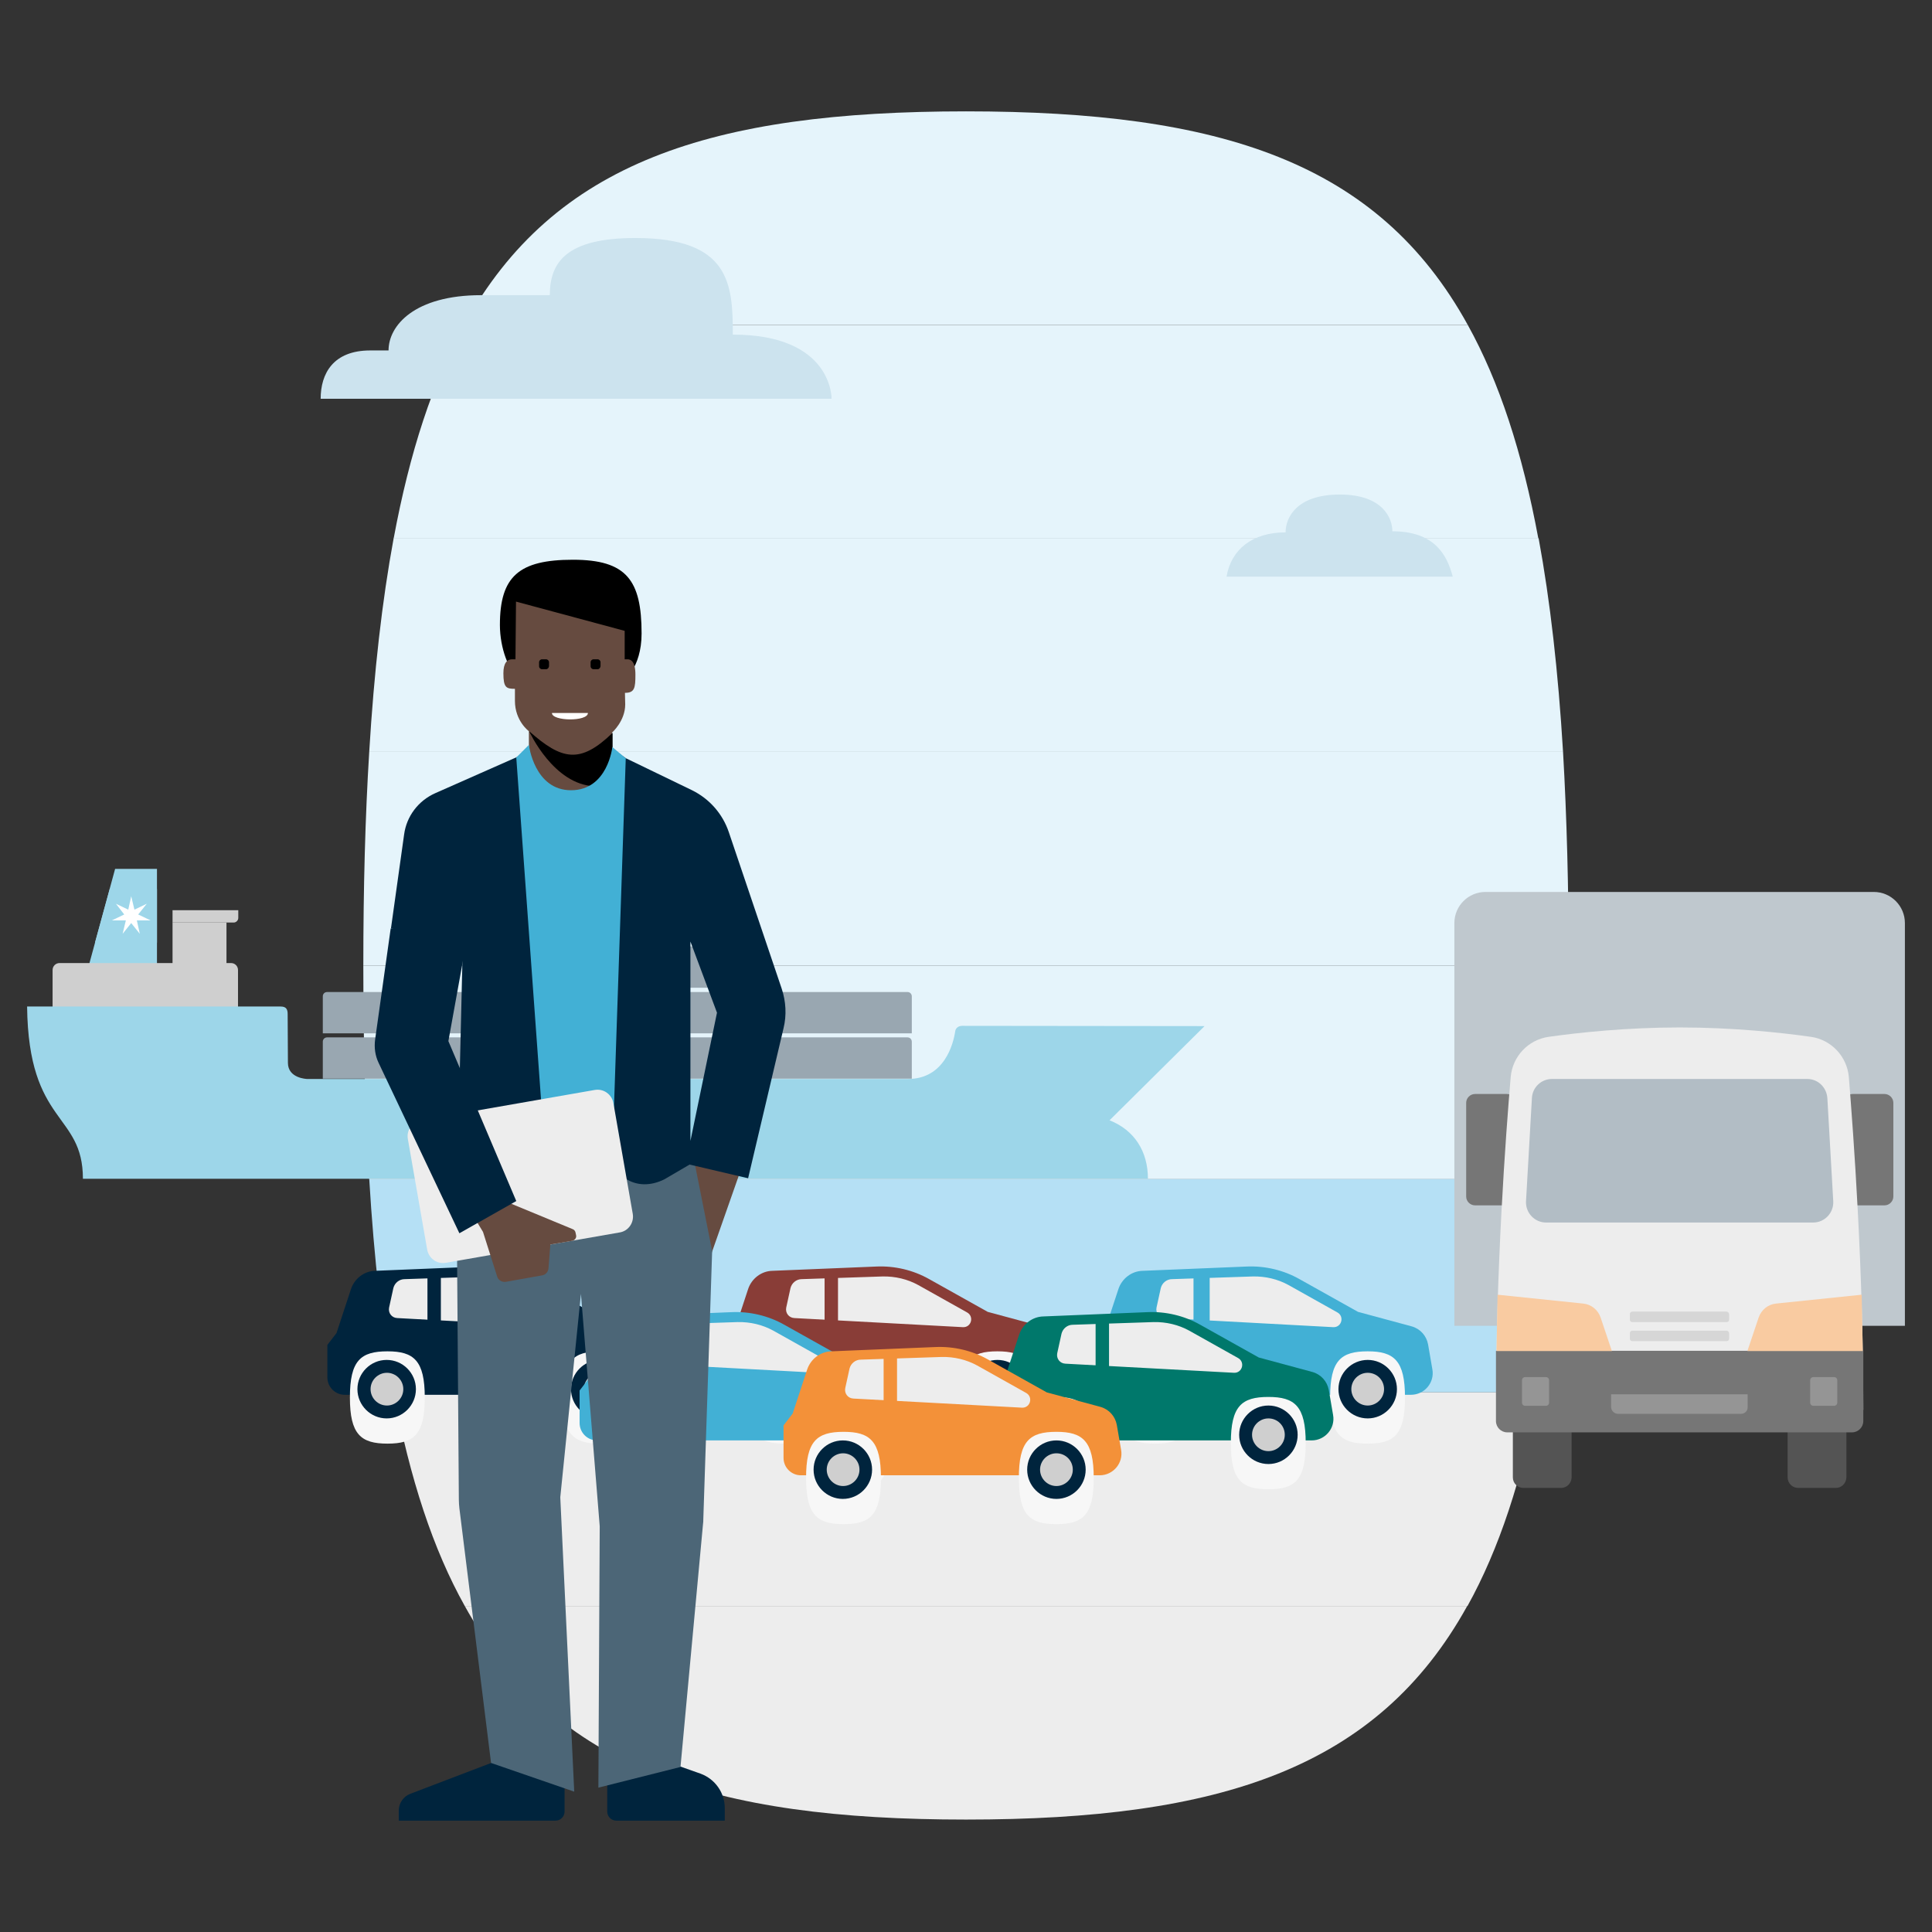 <?xml version="1.0" encoding="utf-8"?>
<!-- Generator: Adobe Illustrator 24.1.0, SVG Export Plug-In . SVG Version: 6.00 Build 0)  -->
<svg version="1.1" id="Layer_1" xmlns="http://www.w3.org/2000/svg" xmlns:xlink="http://www.w3.org/1999/xlink" x="0px" y="0px"
	 viewBox="0 0 720 720" style="enable-background:new 0 0 720 720;" xml:space="preserve">
<rect x="0" y="0" width="720" height="720" fill="#333333" stroke="none"/>
<style type="text/css">
	.st0{fill:#B5E0F5;}
	.st1{fill:#EDEDED;}
	.st2{fill:#E5F4FB;}
	.st3{fill:#9DD6E9;}
	.st4{fill:#99A7B1;}
	.st5{fill:#CFCFCF;}
	.st6{fill:#FFFFFF;}
	.st7{fill:#CCE3EE;}
	.st8{fill:#545454;}
	.st9{fill:#BFC8CE;}
	.st10{fill:#767676;}
	.st11{fill:#B2BDC5;}
	.st12{fill:#F9CBA1;}
	.st13{fill:#D6D6D6;}
	.st14{fill:#959595;}
	.st15{fill:#42B0D5;}
	.st16{fill:#F7F7F7;}
	.st17{fill:#00243D;}
	.st18{fill:none;stroke:#42B0D5;stroke-width:6.03;stroke-miterlimit:10;}
	.st19{fill:#893D37;}
	.st20{fill:none;stroke:#893D37;stroke-width:5;stroke-miterlimit:10;}
	.st21{fill:none;stroke:#00243D;stroke-width:5;stroke-miterlimit:10;}
	.st22{fill:#00786B;}
	.st23{fill:none;stroke:#00786B;stroke-width:5;stroke-miterlimit:10;}
	.st24{fill:#664B40;}
	.st25{fill:#4C6677;}
	.st26{fill:#141414;}
	.st27{fill:#F39139;}
	.st28{fill:none;stroke:#F39139;stroke-width:5;stroke-miterlimit:10;}
</style>
<g>
	<path class="st0" d="M146.7,518.9h426.5c4.4-23.3,7.4-49.7,9.2-79.6H137.6C139.4,469.3,142.4,495.7,146.7,518.9z"/>
	<path class="st1" d="M360,678.1c94.6,0,153.3-19,186.8-79.6H173.2C206.7,659.1,265.4,678.1,360,678.1z"/>
	<path class="st1" d="M173.2,598.5h373.7c11.7-21.1,20.4-47.3,26.4-79.6H146.7C152.8,551.2,161.4,577.4,173.2,598.5z"/>
	<path class="st2" d="M137.6,439.4h444.8c1.5-24.2,2.2-50.6,2.2-79.6H135.4C135.4,388.7,136.1,415.2,137.6,439.4z"/>
	<path class="st2" d="M135.4,359.8h449.2c0-28.9-0.7-55.4-2.1-79.6H137.6C136.1,304.4,135.4,330.8,135.4,359.8z"/>
	<path class="st2" d="M146.7,200.6c-4.3,23.3-7.3,49.7-9.1,79.6h444.9c-1.8-29.9-4.8-56.3-9.1-79.6H146.7z"/>
	<path class="st2" d="M547,121.1H173c-11.7,21.1-20.3,47.3-26.3,79.6h426.6C567.3,168.4,558.7,142.2,547,121.1z"/>
	<path class="st2" d="M360,41.5c-94.7,0-153.5,18.8-187,79.6h374C513.5,60.3,454.7,41.5,360,41.5z"/>
</g>
<g>
	<polygon class="st3" points="58.5,360.9 58.5,323.8 42.9,323.8 32.8,360.9 	"/>
	<path class="st4" d="M175.6,385.1v-13.8c0-0.9,0.7-1.6,1.6-1.6h50.3c0.9,0,1.6,0.7,1.6,1.6v13.8H175.6z"/>
	<path class="st4" d="M175.6,368.1v-13.8c0-0.9,0.7-1.6,1.6-1.6h50.3c0.9,0,1.6,0.7,1.6,1.6v13.8H175.6z"/>
	<path class="st4" d="M175.6,351.1v-13.8c0-0.9,0.7-1.6,1.6-1.6h50.3c0.9,0,1.6,0.7,1.6,1.6v13.8H175.6z"/>
	<path class="st4" d="M120.3,402v-13.8c0-0.9,0.7-1.6,1.6-1.6h50.3c0.9,0,1.6,0.7,1.6,1.6V402H120.3z"/>
	<path class="st4" d="M120.3,385.1v-13.8c0-0.9,0.7-1.6,1.6-1.6h50.3c0.9,0,1.6,0.7,1.6,1.6v13.8H120.3z"/>
	<path class="st4" d="M175.6,402v-13.8c0-0.9,0.7-1.6,1.6-1.6h50.3c0.9,0,1.6,0.7,1.6,1.6V402H175.6z"/>
	<path class="st4" d="M231,385.1v-13.8c0-0.9,0.7-1.6,1.6-1.6h50.3c0.9,0,1.6,0.7,1.6,1.6v13.8H231z"/>
	<path class="st4" d="M286.3,385.1v-13.8c0-0.9,0.7-1.6,1.6-1.6h50.3c0.9,0,1.6,0.7,1.6,1.6v13.8H286.3z"/>
	<path class="st4" d="M231,368.1v-13.8c0-0.9,0.7-1.6,1.6-1.6h50.3c0.9,0,1.6,0.7,1.6,1.6v13.8H231z"/>
	<path class="st4" d="M231,402v-13.8c0-0.9,0.7-1.6,1.6-1.6h50.3c0.9,0,1.6,0.7,1.6,1.6V402H231z"/>
	<path class="st4" d="M286.3,402v-13.8c0-0.9,0.7-1.6,1.6-1.6h50.3c0.9,0,1.6,0.7,1.6,1.6V402H286.3z"/>
	<rect x="64.3" y="343.8" class="st5" width="20.1" height="17"/>
	<path class="st5" d="M19.6,377.3v-15.8c0-1.5,1.2-2.6,2.6-2.6h63.9c1.5,0,2.6,1.2,2.6,2.6v15.9H19.6V377.3z"/>
	<path class="st5" d="M64.3,339.2h24.5v2.9c0,0.9-0.8,1.7-1.7,1.7H64.3V339.2z"/>
	<polygon class="st3" points="35.4,351.3 58.5,351.3 58.5,331.3 40.9,331.3 	"/>
	<polygon class="st6" points="46.3,340.8 43.2,336.8 43.2,336.8 47.8,339 48.9,334 48.9,334 50.1,339 54.7,336.8 54.7,336.8 
		51.5,340.8 56.1,343 56.1,343 51,343 52.1,348 52.1,348 48.9,344 45.7,348 45.7,348 46.9,343 41.7,343 41.7,343 	"/>
	<path class="st3" d="M107.2,377.9c0,4.6,0.1,13.9,0.1,18.2c0,5.8,7.1,6,7.1,6h224c13.5,0,16.9-13,17.6-17.9
		c0.2-1.1,1.2-1.9,2.6-1.9l90.3,0.1l-35.4,35.1c9.3,3.7,14.3,11.6,14.3,21.8H30.9c0-24.8-20.3-19.9-20.8-64.2h94.5
		C106.7,375.1,107.2,376.2,107.2,377.9"/>
</g>
<g>
	<path class="st7" d="M309.9,148.6H119.5c0-9.3,4.6-18,18.5-18h6.8c0-9.3,9.7-20.6,34.5-20.6h25.6c0-12.3,6.2-21.3,31.9-21.3
		c35.3,0,36.3,17.2,36.3,36C310.4,124.7,309.9,148.6,309.9,148.6z"/>
</g>
<g>
	<path class="st7" d="M518.9,198c0-4.8-3.5-13.7-19.6-13.7s-20.2,8.6-20.2,14.1c-12.3,0-20.3,6.3-22,16.5h84.3
		C539.2,206.6,534.5,198,518.9,198z"/>
</g>
<g>
	<g>
		<path class="st8" d="M581.8,554.5h-14.1c-2.1,0-3.9-1.7-3.9-3.9v-21.3c0-2.1,1.7-3.9,3.9-3.9h14.1c2.1,0,3.9,1.7,3.9,3.9v21.3
			C585.6,552.8,583.9,554.5,581.8,554.5z"/>
		<path class="st8" d="M684.2,554.5h-14.1c-2.1,0-3.9-1.7-3.9-3.9v-21.3c0-2.1,1.7-3.9,3.9-3.9h14.1c2.1,0,3.9,1.7,3.9,3.9v21.3
			C688,552.8,686.3,554.5,684.2,554.5z"/>
	</g>
	<path class="st9" d="M709.9,494.1H542V344c0-6.4,5.2-11.6,11.6-11.6h144.7c6.4,0,11.6,5.2,11.6,11.6L709.9,494.1L709.9,494.1z"/>
	<g>
		<path class="st10" d="M561.6,449.2h-11.9c-1.8,0-3.3-1.5-3.3-3.3V411c0-1.8,1.5-3.3,3.3-3.3h11.9c1.8,0,3.3,1.5,3.3,3.3v34.9
			C564.9,447.7,563.4,449.2,561.6,449.2z"/>
		<path class="st10" d="M702.3,449.2h-11.9c-1.8,0-3.3-1.5-3.3-3.3V411c0-1.8,1.5-3.3,3.3-3.3h11.9c1.8,0,3.3,1.5,3.3,3.3v34.9
			C705.6,447.7,704.1,449.2,702.3,449.2z"/>
	</g>
	<path class="st1" d="M694.4,525.4H557.5c0-52.9,3.6-101.8,5.5-124.1c0.7-7.6,6.5-13.8,14.1-14.9c11.3-1.6,29.1-3.5,48.9-3.5
		c19.8,0,37.6,1.9,48.9,3.5c7.6,1.1,13.4,7.3,14.1,14.9C690.8,423.6,694.4,472.5,694.4,525.4z"/>
	<path class="st11" d="M675.7,455.6h-99.5c-4.3,0-7.7-3.6-7.5-7.9l2.2-38.5c0.2-4,3.5-7.1,7.5-7.1h95.1c4,0,7.2,3.1,7.5,7.1
		l2.2,38.5C683.4,452,680,455.6,675.7,455.6z"/>
	<path class="st10" d="M690.2,533.8H561.7c-2.3,0-4.2-1.9-4.2-4.2v-26.2h136.9v26.2C694.4,531.9,692.5,533.8,690.2,533.8z"/>
	<path class="st12" d="M558.1,482.5l31.9,3.3c3,0.3,5.5,2.3,6.5,5.2l4.2,12.5h-43L558.1,482.5z"/>
	<path class="st12" d="M693.8,482.5l-31.9,3.3c-3,0.3-5.5,2.3-6.5,5.2l-4.2,12.5h43L693.8,482.5z"/>
	<path class="st13" d="M644.4,496.9v2c0,0.5-0.4,0.9-0.9,0.9h-35.2c-0.5,0-0.9-0.4-0.9-0.9v-2.1c0-0.5,0.4-0.9,0.9-0.9h35.2
		C644,496,644.4,496.4,644.4,496.9z"/>
	<path class="st13" d="M644.4,489.8v2c0,0.5-0.4,0.9-0.9,0.9h-35.2c-0.5,0-0.9-0.4-0.9-0.9v-2.1c0-0.5,0.4-0.9,0.9-0.9h35.2
		C644,488.9,644.4,489.3,644.4,489.8z"/>
	<path class="st14" d="M577.3,522.7c0,0.7-0.5,1.2-1.2,1.2h-7.7c-0.7,0-1.2-0.5-1.2-1.2v-8.3c0-0.7,0.5-1.2,1.2-1.2h7.7
		c0.7,0,1.2,0.5,1.2,1.2V522.7z"/>
	<path class="st14" d="M684.7,522.7c0,0.7-0.5,1.2-1.2,1.2h-7.7c-0.7,0-1.2-0.5-1.2-1.2v-8.3c0-0.7,0.5-1.2,1.2-1.2h7.7
		c0.7,0,1.2,0.5,1.2,1.2V522.7z"/>
	<path class="st14" d="M648.8,526.9H603c-1.4,0-2.6-1.2-2.6-2.6v-4.7h50.9v4.7C651.4,525.8,650.2,526.9,648.8,526.9z"/>
</g>
<g>
	<path class="st15" d="M416.8,480.4l-5.4,16.4l-3.4,4.4v12.1c0,3.6,2.9,6.5,6.5,6.5h111.3c5.1,0,8.9-4.6,8-9.5l-1.6-9.3
		c-0.6-3.2-2.9-5.8-6.1-6.7l-20-5.4l-21.8-12.2c-6-3.4-12.9-5-19.7-4.7l-38.8,1.6C421.7,473.7,418.1,476.5,416.8,480.4z"/>
	<path class="st16" d="M416.4,520.8c0-13.8,4-17.2,14-17.2c9.8,0,13.9,3.4,13.9,17.2c0,13.9-4.1,17.2-13.9,17.2
		C420.5,538,416.4,534.6,416.4,520.8z"/>
	<path class="st16" d="M495.7,520.8c0-13.8,4-17.2,14-17.2c9.8,0,13.9,3.4,13.9,17.2c0,13.9-4.1,17.2-13.9,17.2
		C499.7,538,495.7,534.6,495.7,520.8z"/>
	<path class="st17" d="M441,517.7c0,6-4.9,10.9-10.9,10.9s-10.9-4.9-10.9-10.9s4.9-10.9,10.9-10.9C436.1,506.8,441,511.7,441,517.7"
		/>
	<path class="st5" d="M436.3,517.7c0,3.4-2.8,6.1-6.1,6.1c-3.4,0-6.1-2.8-6.1-6.1c0-3.4,2.8-6.1,6.1-6.1S436.3,514.3,436.3,517.7"/>
	<path class="st17" d="M520.6,517.7c0,6-4.9,10.9-10.9,10.9s-10.9-4.9-10.9-10.9s4.9-10.9,10.9-10.9
		C515.7,506.8,520.6,511.7,520.6,517.7"/>
	<path class="st5" d="M515.8,517.7c0,3.4-2.8,6.1-6.1,6.1c-3.4,0-6.1-2.8-6.1-6.1c0-3.4,2.8-6.1,6.1-6.1
		C513.1,511.6,515.8,514.3,515.8,517.7"/>
	<path class="st1" d="M436.8,476.7l30.1-1c4.7-0.1,9.3,1,13.3,3.2l18.2,10.2c2.7,1.5,1.6,5.6-1.5,5.5l-62.9-3.4
		c-2-0.1-3.4-1.9-3-3.9l1.6-7.3C433.1,478.1,434.8,476.7,436.8,476.7z"/>
	<line class="st18" x1="447.8" y1="475.6" x2="447.8" y2="494.6"/>
</g>
<g>
	<path class="st19" d="M278.8,480.4l-5.4,16.4l-3.4,4.4v12.1c0,3.6,2.9,6.5,6.5,6.5h111.3c5.1,0,8.9-4.6,8-9.5l-1.6-9.3
		c-0.6-3.2-2.9-5.8-6.1-6.7l-20-5.4l-21.8-12.2c-6-3.4-12.9-5-19.7-4.7l-38.8,1.6C283.7,473.7,280.1,476.5,278.8,480.4z"/>
	<path class="st16" d="M278.4,520.8c0-13.8,4-17.2,14-17.2c9.8,0,13.9,3.4,13.9,17.2c0,13.9-4.1,17.2-13.9,17.2
		C282.5,538,278.4,534.6,278.4,520.8z"/>
	<path class="st16" d="M357.7,520.8c0-13.8,4-17.2,14-17.2c9.8,0,13.9,3.4,13.9,17.2c0,13.9-4.1,17.2-13.9,17.2
		C361.7,538,357.7,534.6,357.7,520.8z"/>
	<path class="st17" d="M303,517.7c0,6-4.9,10.9-10.9,10.9s-10.9-4.9-10.9-10.9s4.9-10.9,10.9-10.9C298.1,506.8,303,511.7,303,517.7"
		/>
	<path class="st5" d="M298.3,517.7c0,3.4-2.8,6.1-6.1,6.1c-3.4,0-6.1-2.8-6.1-6.1c0-3.4,2.8-6.1,6.1-6.1S298.3,514.3,298.3,517.7"/>
	<path class="st17" d="M382.6,517.7c0,6-4.9,10.9-10.9,10.9s-10.9-4.9-10.9-10.9s4.9-10.9,10.9-10.9
		C377.7,506.8,382.6,511.7,382.6,517.7"/>
	<path class="st5" d="M377.8,517.7c0,3.4-2.8,6.1-6.1,6.1c-3.4,0-6.1-2.8-6.1-6.1c0-3.4,2.8-6.1,6.1-6.1
		C375.1,511.6,377.8,514.3,377.8,517.7"/>
	<path class="st1" d="M298.8,476.7l30.1-1c4.7-0.1,9.3,1,13.3,3.2l18.2,10.2c2.7,1.5,1.6,5.6-1.5,5.5l-62.9-3.4
		c-2-0.1-3.4-1.9-3-3.9l1.6-7.3C295.1,478.1,296.8,476.7,298.8,476.7z"/>
	<line class="st20" x1="309.8" y1="475.6" x2="309.8" y2="494.6"/>
</g>
<g>
	<path class="st17" d="M130.8,480.4l-5.4,16.4l-3.4,4.4v12.1c0,3.6,2.9,6.5,6.5,6.5h111.3c5.1,0,8.9-4.6,8-9.5l-1.6-9.3
		c-0.6-3.2-2.9-5.8-6.1-6.7l-20-5.4l-21.8-12.2c-6-3.4-12.9-5-19.7-4.7l-38.8,1.6C135.7,473.7,132.1,476.5,130.8,480.4z"/>
	<path class="st16" d="M130.4,520.8c0-13.8,4-17.2,14-17.2c9.8,0,13.9,3.4,13.9,17.2c0,13.9-4.1,17.2-13.9,17.2
		C134.5,538,130.4,534.6,130.4,520.8z"/>
	<path class="st16" d="M209.7,520.8c0-13.8,4-17.2,14-17.2c9.8,0,13.9,3.4,13.9,17.2c0,13.9-4.1,17.2-13.9,17.2
		C213.7,538,209.7,534.6,209.7,520.8z"/>
	<path class="st17" d="M155,517.7c0,6-4.9,10.9-10.9,10.9s-10.9-4.9-10.9-10.9s4.9-10.9,10.9-10.9C150.1,506.8,155,511.7,155,517.7"
		/>
	<path class="st5" d="M150.3,517.7c0,3.4-2.8,6.1-6.1,6.1c-3.4,0-6.1-2.8-6.1-6.1c0-3.4,2.8-6.1,6.1-6.1S150.3,514.3,150.3,517.7"/>
	<path class="st17" d="M234.6,517.7c0,6-4.9,10.9-10.9,10.9s-10.9-4.9-10.9-10.9s4.9-10.9,10.9-10.9
		C229.7,506.8,234.6,511.7,234.6,517.7"/>
	<path class="st5" d="M229.8,517.7c0,3.4-2.8,6.1-6.1,6.1c-3.4,0-6.1-2.8-6.1-6.1c0-3.4,2.8-6.1,6.1-6.1
		C227.1,511.6,229.8,514.3,229.8,517.7"/>
	<path class="st1" d="M150.8,476.7l30.1-1c4.7-0.1,9.3,1,13.3,3.2l18.2,10.2c2.7,1.5,1.6,5.6-1.5,5.5l-62.9-3.4
		c-2-0.1-3.4-1.9-3-3.9l1.6-7.3C147.1,478.1,148.8,476.7,150.8,476.7z"/>
	<line class="st21" x1="161.8" y1="475.6" x2="161.8" y2="494.6"/>
</g>
<g>
	<path class="st22" d="M379.8,497.4l-5.4,16.4l-3.4,4.4v12.1c0,3.6,2.9,6.5,6.5,6.5h111.3c5.1,0,8.9-4.6,8-9.5l-1.6-9.3
		c-0.6-3.2-2.9-5.8-6.1-6.7l-20-5.4l-21.8-12.2c-6-3.4-12.9-5-19.7-4.7l-38.8,1.6C384.7,490.7,381.1,493.5,379.8,497.4z"/>
	<path class="st16" d="M379.4,537.8c0-13.8,4-17.2,14-17.2c9.8,0,13.9,3.4,13.9,17.2c0,13.9-4.1,17.2-13.9,17.2
		C383.5,555,379.4,551.6,379.4,537.8z"/>
	<path class="st16" d="M458.7,537.8c0-13.8,4-17.2,14-17.2c9.8,0,13.9,3.4,13.9,17.2c0,13.9-4.1,17.2-13.9,17.2
		C462.7,555,458.7,551.6,458.7,537.8z"/>
	<path class="st17" d="M404,534.7c0,6-4.9,10.9-10.9,10.9s-10.9-4.9-10.9-10.9s4.9-10.9,10.9-10.9C399.1,523.8,404,528.7,404,534.7"
		/>
	<path class="st5" d="M399.3,534.7c0,3.4-2.8,6.1-6.1,6.1c-3.4,0-6.1-2.8-6.1-6.1c0-3.4,2.8-6.1,6.1-6.1S399.3,531.3,399.3,534.7"/>
	<path class="st17" d="M483.6,534.7c0,6-4.9,10.9-10.9,10.9s-10.9-4.9-10.9-10.9s4.9-10.9,10.9-10.9
		C478.7,523.8,483.6,528.7,483.6,534.7"/>
	<path class="st5" d="M478.8,534.7c0,3.4-2.8,6.1-6.1,6.1c-3.4,0-6.1-2.8-6.1-6.1c0-3.4,2.8-6.1,6.1-6.1
		C476.1,528.6,478.8,531.3,478.8,534.7"/>
	<path class="st1" d="M399.8,493.7l30.1-1c4.7-0.1,9.3,1,13.3,3.2l18.2,10.2c2.7,1.5,1.6,5.6-1.5,5.5l-62.9-3.4
		c-2-0.1-3.4-1.9-3-3.9l1.6-7.3C396.1,495.1,397.8,493.7,399.8,493.7z"/>
	<line class="st23" x1="410.8" y1="492.6" x2="410.8" y2="511.6"/>
</g>
<g>
	<path class="st15" d="M224.8,497.4l-5.4,16.4l-3.4,4.4v12.1c0,3.6,2.9,6.5,6.5,6.5h111.3c5.1,0,8.9-4.6,8-9.5l-1.6-9.3
		c-0.6-3.2-2.9-5.8-6.1-6.7l-20-5.4l-21.8-12.2c-6-3.4-12.9-5-19.7-4.7l-38.8,1.6C229.7,490.7,226.1,493.5,224.8,497.4z"/>
	<path class="st16" d="M224.4,537.8c0-13.8,4-17.2,14-17.2c9.8,0,13.9,3.4,13.9,17.2c0,13.9-4.1,17.2-13.9,17.2
		C228.5,555,224.4,551.6,224.4,537.8z"/>
	<path class="st16" d="M303.7,537.8c0-13.8,4-17.2,14-17.2c9.8,0,13.9,3.4,13.9,17.2c0,13.9-4.1,17.2-13.9,17.2
		C307.7,555,303.7,551.6,303.7,537.8z"/>
	<path class="st17" d="M249,534.7c0,6-4.9,10.9-10.9,10.9s-10.9-4.9-10.9-10.9s4.9-10.9,10.9-10.9C244.1,523.8,249,528.7,249,534.7"
		/>
	<path class="st5" d="M244.3,534.7c0,3.4-2.8,6.1-6.1,6.1c-3.4,0-6.1-2.8-6.1-6.1c0-3.4,2.8-6.1,6.1-6.1S244.3,531.3,244.3,534.7"/>
	<path class="st17" d="M328.6,534.7c0,6-4.9,10.9-10.9,10.9s-10.9-4.9-10.9-10.9s4.9-10.9,10.9-10.9
		C323.7,523.8,328.6,528.7,328.6,534.7"/>
	<path class="st5" d="M323.8,534.7c0,3.4-2.8,6.1-6.1,6.1c-3.4,0-6.1-2.8-6.1-6.1c0-3.4,2.8-6.1,6.1-6.1
		C321.1,528.6,323.8,531.3,323.8,534.7"/>
	<path class="st1" d="M244.8,493.7l30.1-1c4.7-0.1,9.3,1,13.3,3.2l18.2,10.2c2.7,1.5,1.6,5.6-1.5,5.5l-62.9-3.4
		c-2-0.1-3.4-1.9-3-3.9l1.6-7.3C241.1,495.1,242.8,493.7,244.8,493.7z"/>
	<line class="st18" x1="255.8" y1="492.6" x2="255.8" y2="511.6"/>
</g>
<g>
	<path d="M186.3,232.9c0-18.1,7.1-24.3,27.2-24.3c20,0,25.6,7.6,25.6,27.5c0,13-7,18-7,18c-0.1-2.6-0.7-15.5-0.7-15.5l-36.5-7.6
		c0,0-0.4,22.2-1.5,21.6C189.7,250.4,186.3,241.6,186.3,232.9"/>
	<path class="st24" d="M192.3,224.2l-0.2,21.5h-1.3c-1.8,0-3.2,1.4-3.2,5.2c0,5.4,1.1,5.8,4.3,5.8v4.5c0,7.5,5.2,11.3,5.2,11.3v6.4
		l3.5,18.5l24-0.4l3.5-17.4V273c0,0,4.9-4.3,4.9-10.5c0-1.6-0.1-2.3-0.1-4.3c3.6,0,3.9-1.8,3.9-6.8s-1.8-5.7-2.9-5.7h-1.1v-10.6
		L192.3,224.2z"/>
	<path d="M203.5,249.4H202c-0.6,0-1.1-0.5-1.1-1.1v-1.5c0-0.6,0.5-1.1,1.1-1.1h1.5c0.6,0,1.1,0.5,1.1,1.1v1.5
		C204.5,248.9,204.1,249.4,203.5,249.4"/>
	<path d="M222.7,249.4h-1.5c-0.6,0-1.1-0.5-1.1-1.1v-1.5c0-0.6,0.5-1.1,1.1-1.1h1.5c0.6,0,1.1,0.5,1.1,1.1v1.5
		C223.7,248.9,223.3,249.4,222.7,249.4"/>
	<path d="M228.3,273.1V284c0,0-6.2,9-6.6,9c-15.4-0.4-24.5-20.5-24.5-20.5C209.4,283.3,216.2,284.8,228.3,273.1"/>
	<polygon class="st24" points="263.4,472.1 276,436.2 258.5,430.2 245.9,466.1 	"/>
	<path class="st17" d="M210.4,662.5v12.6c0,1.9-1.5,3.4-3.4,3.4h-58.4v-3.7c0-2.8,1.7-5.3,4.3-6.3l36.7-14L210.4,662.5z"/>
	<path class="st17" d="M270.1,673.8v4.7h-40.4c-1.9,0-3.4-1.5-3.4-3.4v-14.5l16.1-6.2l18.7,6.6C266.5,663,270.1,668.1,270.1,673.8z"
		/>
	<path class="st25" d="M170.1,424H257l8.4,42.2l-3.3,100.1c0,0.5,0,1.1-0.1,1.6l-8.4,90.6l-30.6,7.7l0.5-97.4l-7-86.6l-7.7,75.8
		l5.2,109.7L183,657l-11.8-94.9c-0.1-1-0.2-2.1-0.2-3.1l-0.9-123.3"/>
	<path class="st26" d="M184.8,654.6"/>
	<path class="st6" d="M219.1,265.7h-13.4C205.6,268.8,219.1,269,219.1,265.7"/>
	<path class="st17" d="M228.3,430.7c0,7,8.6,14.1,19.3,8.8l9.4-5.5l21.8,5.1l13.2-55.9c1.2-4.9,0.9-10-0.7-14.8l-19.7-58.3
		c-2.3-6.8-7.2-12.4-13.7-15.6l-24.6-11.9l-4.7-3.3l0.6,8.9L213,309.5l-15.4-17.2l-1.2-12.7l-3.9,2.6l-30.3,13.4
		c-6.3,2.8-10.7,8.6-11.6,15.4l-4.9,35l26.8,5.1l-2.2,92.1l11.7,0.2c7,0,10.5-3.2,10.5-10.5l0.2-8.5h35.7 M257.3,425.2v-74.3
		l9.9,26.5L257.3,425.2z"/>
	<g>
		<path class="st15" d="M202.7,424.6l25.5,6.1l5-148.1l-5-4.2c0,0-1.7,16.1-15.4,16.1c-13.7,0-15.7-16.9-15.7-16.9l-4.7,4.7
			L202.7,424.6z"/>
	</g>
	<path class="st1" d="M230.9,459.3l-64.7,11.3c-3.3,0.6-6.4-1.6-7-4.9l-7.2-41.2c-0.6-3.3,1.6-6.4,4.9-7l64.7-11.3
		c3.3-0.6,6.4,1.6,7,4.9l7.2,41.2C236.4,455.6,234.2,458.8,230.9,459.3z"/>
	<path class="st24" d="M177.7,455.3l8-8.7l27.8,11.5c0.5,0.2,0.9,0.7,1,1.3l0.2,1c0.2,0.9-0.5,1.8-1.4,2l-8.2,1.4l-0.7,8.9
		c-0.1,1.3-1.1,2.4-2.4,2.6l-13.5,2.4c-1.4,0.2-2.8-0.6-3.2-1.9l-5.3-16.7L177.7,455.3z"/>
	<path class="st17" d="M145.6,346l-5.8,41.4c-0.4,3,0,6,1.3,8.7l30.1,63.5l21.2-12L167.1,388l7.6-42H145.6z"/>
</g>
<g>
	<path class="st27" d="M300.8,510.4l-5.4,16.4l-3.4,4.4v12.1c0,3.6,2.9,6.5,6.5,6.5h111.3c5.1,0,8.9-4.6,8-9.5l-1.6-9.3
		c-0.6-3.2-2.9-5.8-6.1-6.7l-20-5.4l-21.8-12.2c-6-3.4-12.9-5-19.7-4.7l-38.8,1.6C305.7,503.7,302.1,506.5,300.8,510.4z"/>
	<path class="st16" d="M300.4,550.8c0-13.8,4-17.2,14-17.2c9.8,0,13.9,3.4,13.9,17.2c0,13.9-4.1,17.2-13.9,17.2
		C304.5,568,300.4,564.6,300.4,550.8z"/>
	<path class="st16" d="M379.7,550.8c0-13.8,4-17.2,14-17.2c9.8,0,13.9,3.4,13.9,17.2c0,13.9-4.1,17.2-13.9,17.2
		C383.7,568,379.7,564.6,379.7,550.8z"/>
	<path class="st17" d="M325,547.7c0,6-4.9,10.9-10.9,10.9s-10.9-4.9-10.9-10.9c0-6,4.9-10.9,10.9-10.9
		C320.1,536.8,325,541.7,325,547.7"/>
	<path class="st5" d="M320.3,547.7c0,3.4-2.8,6.1-6.1,6.1c-3.4,0-6.1-2.8-6.1-6.1c0-3.4,2.8-6.1,6.1-6.1S320.3,544.3,320.3,547.7"/>
	<path class="st17" d="M404.6,547.7c0,6-4.9,10.9-10.9,10.9s-10.9-4.9-10.9-10.9c0-6,4.9-10.9,10.9-10.9
		C399.7,536.8,404.6,541.7,404.6,547.7"/>
	<path class="st5" d="M399.8,547.7c0,3.4-2.8,6.1-6.1,6.1c-3.4,0-6.1-2.8-6.1-6.1c0-3.4,2.8-6.1,6.1-6.1
		C397.1,541.6,399.8,544.3,399.8,547.7"/>
	<path class="st1" d="M320.8,506.7l30.1-1c4.7-0.1,9.3,1,13.3,3.2l18.2,10.2c2.7,1.5,1.6,5.6-1.5,5.5l-62.9-3.4
		c-2-0.1-3.4-1.9-3-3.9l1.6-7.3C317.1,508.1,318.8,506.7,320.8,506.7z"/>
	<line class="st28" x1="331.8" y1="505.6" x2="331.8" y2="524.6"/>
</g>
</svg>

